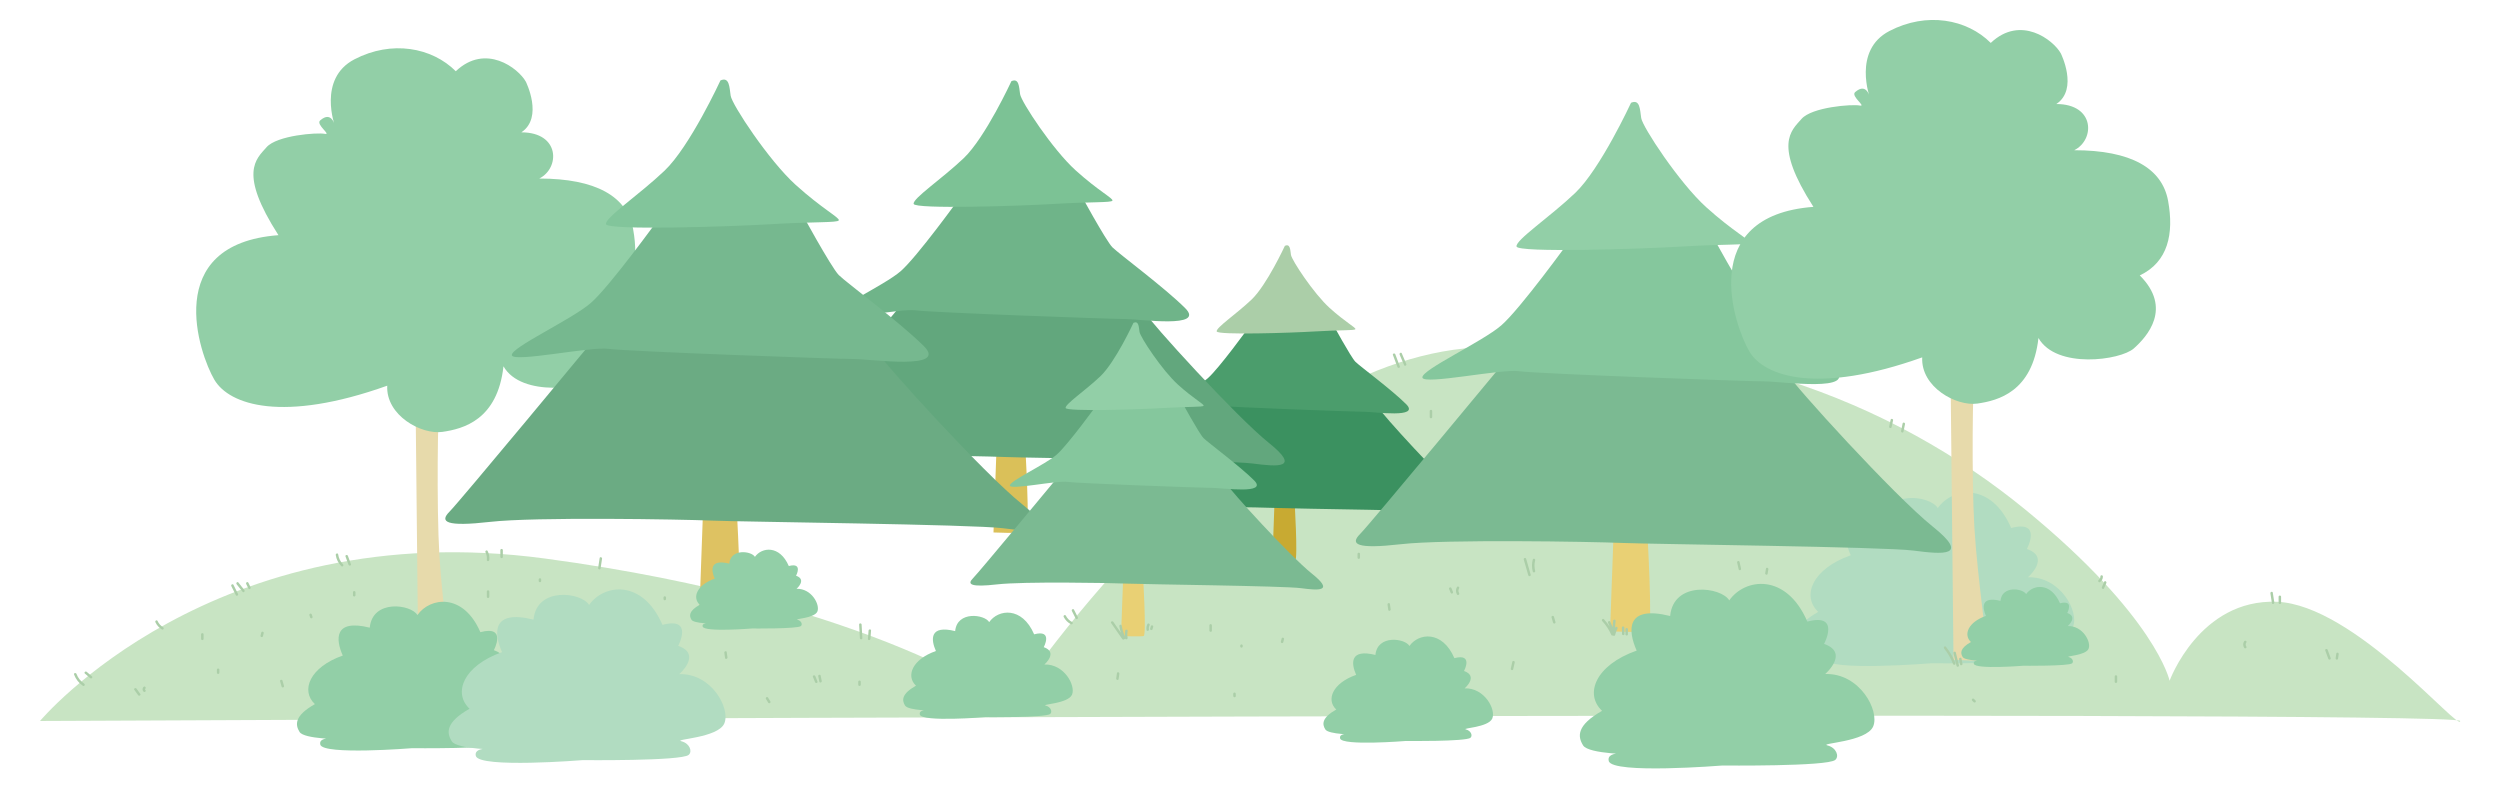 <?xml version="1.0" encoding="UTF-8" standalone="no"?>
<!DOCTYPE svg PUBLIC "-//W3C//DTD SVG 1.1//EN" "http://www.w3.org/Graphics/SVG/1.1/DTD/svg11.dtd">
<svg width="100%" height="100%" viewBox="0 0 12500 3936" version="1.1" xmlns="http://www.w3.org/2000/svg" xmlns:xlink="http://www.w3.org/1999/xlink" xml:space="preserve" xmlns:serif="http://www.serif.com/" style="fill-rule:evenodd;clip-rule:evenodd;stroke-linejoin:round;stroke-miterlimit:2;">
    <g transform="matrix(4.167,0,0,4.167,0,-2199)">
        <path d="M48,1392.84C48,1392.84 255.429,1144.29 654.192,1197.93C1052.96,1251.58 1212.1,1373.17 1212.1,1373.17C1212.1,1373.17 1473.18,974.411 1757.5,945.8C2044,916.97 2272.49,1010.17 2429.85,1138.92C2587.21,1267.67 2603.31,1344.56 2603.31,1344.56C2603.31,1344.56 2639.07,1246.21 2732.05,1249.79C2825.04,1253.37 2952,1407.15 2952,1392.84C2952,1378.54 48,1392.84 48,1392.84Z" style="fill:rgb(200,228,195);fill-rule:nonzero;"/>
        <path d="M2317.59,1323.56C2317.59,1323.56 2435.84,1324.82 2444.65,1317.27C2449.42,1313.18 2445.9,1303.43 2435.84,1300.92C2425.78,1298.4 2479.87,1297.14 2487.42,1279.53C2494.97,1261.92 2472.32,1219.15 2433.32,1220.4C2433.32,1220.4 2461,1196.5 2432.07,1186.44C2432.07,1186.44 2450.94,1151.21 2413.2,1161.28C2389.29,1105.93 2342.75,1112.21 2325.14,1137.38C2316.33,1122.28 2262.24,1114.73 2258.46,1154.99C2208.14,1142.41 2210.66,1171.34 2220.72,1193.99C2174.18,1210.34 2161.6,1243.05 2181.72,1261.92C2152.79,1278.27 2154.05,1290.85 2160.34,1300.92C2166.63,1310.98 2218.21,1310.98 2218.21,1310.98C2218.21,1310.98 2185.92,1305.1 2189.27,1318.53C2193.05,1333.62 2317.59,1323.56 2317.59,1323.56Z" style="fill:rgb(177,220,193);fill-rule:nonzero;"/>
        <path d="M498.621,1008.39L502.197,1353.5C502.197,1353.5 541.537,1355.29 543.325,1353.5C545.113,1351.72 530.808,1255.15 527.231,1194.36C523.655,1133.56 525.443,1015.54 527.231,1015.54C529.02,1015.54 498.621,1008.39 498.621,1008.39Z" style="fill:rgb(231,218,171);fill-rule:nonzero;"/>
        <path d="M402.059,679.362C402.059,679.362 380.601,622.14 425.305,598.894C470.01,575.647 518.291,584.588 546.901,613.199C582.665,579.224 622.005,609.623 630.946,625.716C630.946,625.716 652.404,668.632 625.581,686.514C672.074,686.514 672.074,729.431 647.04,741.948C714.99,741.948 752.542,763.406 759.695,802.746C766.847,842.086 759.695,876.061 725.719,892.155C765.059,931.495 734.66,965.47 718.566,979.775C702.473,994.081 625.581,1004.81 604.123,967.258C596.97,1031.63 555.842,1042.36 530.808,1045.94C505.773,1049.51 462.857,1026.27 464.646,990.504C339.473,1035.21 275.099,1013.75 257.217,983.352C239.335,952.953 192.842,820.627 334.108,809.898C285.828,734.795 307.286,718.702 319.803,704.396C332.32,690.091 380.601,686.514 389.542,688.303C398.483,690.091 378.468,677.205 384.177,672.209C398.483,659.691 402.059,679.362 402.059,679.362Z" style="fill:rgb(146,207,167);fill-rule:nonzero;"/>
        <path d="M1529.48,1125.04L1526.75,1200.53C1526.75,1200.53 1550.4,1201.44 1554.04,1200.53C1557.67,1199.62 1553.13,1125.04 1553.13,1125.04L1529.48,1125.04Z" style="fill:rgb(200,170,50);fill-rule:nonzero;"/>
        <path d="M1451.71,1007.26C1451.71,1007.26 1355.3,1123.68 1348.03,1130.95C1340.75,1138.23 1345.3,1141.87 1377.13,1138.23C1408.97,1134.59 1513.56,1136.41 1535.39,1137.32C1557.22,1138.23 1722.76,1140.05 1743.68,1142.78C1764.59,1145.51 1784.6,1147.33 1757.32,1125.5C1730.03,1103.67 1657.27,1023.63 1653.63,1016.35C1649.99,1009.08 1451.71,1007.26 1451.71,1007.26Z" style="fill:rgb(59,145,96);fill-rule:nonzero;"/>
        <path d="M1498.1,920.851C1498.1,920.851 1462.63,969.966 1448.99,981.79C1435.34,993.614 1391.68,1013.62 1392.59,1019.08C1393.5,1024.54 1448.99,1012.71 1461.72,1014.53C1474.45,1016.35 1625.44,1021.81 1637.26,1021.81C1649.08,1021.81 1704.57,1030 1687.28,1012.71C1670,995.433 1631.8,967.237 1626.34,961.78C1620.89,956.323 1598.15,914.484 1598.15,914.484L1498.1,920.851Z" style="fill:rgb(75,157,108);fill-rule:nonzero;"/>
        <path d="M1541.76,822.621C1541.76,822.621 1519.93,869.917 1501.74,887.198C1483.55,904.479 1458.99,920.851 1459.9,925.399C1460.81,929.946 1548.13,927.218 1578.14,925.399C1608.15,923.58 1625.44,924.489 1626.34,922.67C1627.25,920.851 1614.52,914.484 1595.42,897.203C1576.32,879.922 1549.94,839.902 1549.03,833.535C1548.13,827.168 1548.13,819.892 1541.76,822.621Z" style="fill:rgb(171,206,168);fill-rule:nonzero;"/>
        <path d="M1196,1058.46L1192.09,1166.63C1192.09,1166.63 1225.98,1167.94 1231.19,1166.63C1236.41,1165.33 1229.89,1058.46 1229.89,1058.46L1196,1058.46Z" style="fill:rgb(218,192,89);fill-rule:nonzero;"/>
        <path d="M1084.57,889.672C1084.57,889.672 946.411,1056.5 935.984,1066.93C925.558,1077.35 932.074,1082.57 977.691,1077.35C1023.31,1072.14 1173.19,1074.75 1204.47,1076.05C1235.75,1077.35 1472.96,1079.96 1502.94,1083.87C1532.92,1087.78 1561.59,1090.39 1522.49,1059.11C1483.39,1027.83 1379.12,913.132 1373.91,902.706C1368.7,892.279 1084.57,889.672 1084.57,889.672Z" style="fill:rgb(98,167,125);fill-rule:nonzero;"/>
        <path d="M1151.04,765.854C1151.04,765.854 1100.21,836.235 1080.66,853.178C1061.11,870.122 998.545,898.795 999.848,906.615C1001.15,914.436 1080.66,897.492 1098.9,900.099C1117.15,902.706 1333.5,910.525 1350.45,910.525C1367.39,910.525 1446.9,922.255 1422.13,897.492C1397.37,872.729 1342.63,832.325 1334.81,824.504C1326.99,816.685 1294.4,756.73 1294.4,756.73L1151.04,765.854Z" style="fill:rgb(111,180,137);fill-rule:nonzero;"/>
        <path d="M1213.6,625.093C1213.6,625.093 1182.32,692.867 1156.25,717.63C1130.18,742.394 1094.99,765.854 1096.3,772.371C1097.6,778.888 1222.72,774.978 1265.73,772.371C1308.74,769.764 1333.5,771.067 1334.81,768.461C1336.11,765.854 1317.86,756.73 1290.49,731.967C1263.12,707.204 1225.33,649.856 1224.02,640.733C1222.72,631.609 1222.72,621.183 1213.6,625.093Z" style="fill:rgb(124,194,149);fill-rule:nonzero;"/>
        <path d="M843.891,1131.77L839.312,1258.47C839.312,1258.47 879,1260 885.106,1258.47C891.213,1256.94 883.58,1131.77 883.58,1131.77L843.891,1131.77Z" style="fill:rgb(222,194,98);fill-rule:nonzero;"/>
        <path d="M713.375,934.088C713.375,934.088 551.566,1129.48 539.354,1141.69C527.142,1153.91 534.774,1160.01 588.202,1153.91C641.629,1147.8 817.177,1150.85 853.813,1152.38C890.449,1153.91 1168.27,1156.96 1203.38,1161.54C1238.49,1166.12 1272.08,1169.17 1226.28,1132.53C1180.48,1095.9 1058.36,961.565 1052.26,949.354C1046.15,937.141 713.375,934.088 713.375,934.088Z" style="fill:rgb(107,171,131);fill-rule:nonzero;"/>
        <path d="M791.227,789.07C791.227,789.07 731.693,871.501 708.795,891.346C685.898,911.191 612.626,944.774 614.152,953.933C615.679,963.092 708.795,943.247 730.167,946.3C751.538,949.354 1004.94,958.512 1024.78,958.512C1044.63,958.512 1137.74,972.251 1108.74,943.247C1079.74,914.244 1015.62,866.922 1006.46,857.763C997.305,848.604 959.142,778.385 959.142,778.385L791.227,789.07Z" style="fill:rgb(118,184,143);fill-rule:nonzero;"/>
        <path d="M864.499,624.208C864.499,624.208 827.863,703.586 797.333,732.59C766.803,761.593 725.587,789.07 727.114,796.703C728.64,804.335 875.185,799.756 925.559,796.703C975.934,793.65 1004.94,795.176 1006.46,792.124C1007.99,789.07 986.619,778.385 954.563,749.381C922.506,720.378 878.237,653.211 876.711,642.526C875.185,631.841 875.185,619.628 864.499,624.208Z" style="fill:rgb(130,197,155);fill-rule:nonzero;"/>
        <path d="M1347.85,1215.81L1345.14,1290.89C1345.14,1290.89 1368.66,1291.79 1372.28,1290.89C1375.89,1289.99 1371.37,1215.81 1371.37,1215.81L1347.85,1215.81Z" style="fill:rgb(233,208,116);fill-rule:nonzero;"/>
        <path d="M1270.52,1098.68C1270.52,1098.68 1174.64,1214.46 1167.4,1221.69C1160.17,1228.93 1164.69,1232.55 1196.35,1228.93C1228,1225.31 1332.02,1227.12 1353.73,1228.03C1375.44,1228.93 1540.06,1230.74 1560.87,1233.45C1581.67,1236.17 1601.57,1237.98 1574.44,1216.27C1547.3,1194.56 1474.94,1114.96 1471.32,1107.72C1467.7,1100.49 1270.52,1098.68 1270.52,1098.68Z" style="fill:rgb(123,186,146);fill-rule:nonzero;"/>
        <path d="M1316.65,1012.75C1316.65,1012.75 1281.37,1061.59 1267.8,1073.35C1254.24,1085.11 1210.82,1105.01 1211.72,1110.44C1212.63,1115.87 1267.8,1104.11 1280.47,1105.92C1293.13,1107.72 1443.28,1113.15 1455.04,1113.15C1466.8,1113.15 1521.97,1121.29 1504.79,1104.11C1487.6,1086.92 1449.61,1058.88 1444.18,1053.45C1438.76,1048.03 1416.14,1006.42 1416.14,1006.42L1316.65,1012.75Z" style="fill:rgb(133,199,157);fill-rule:nonzero;"/>
        <path d="M1360.06,915.062C1360.06,915.062 1338.36,962.097 1320.27,979.283C1302.17,996.469 1277.75,1012.75 1278.66,1017.27C1279.56,1021.79 1366.4,1019.08 1396.25,1017.27C1426.09,1015.46 1443.28,1016.37 1444.18,1014.56C1445.09,1012.75 1432.43,1006.42 1413.43,989.232C1394.44,972.047 1368.21,932.248 1367.3,925.917C1366.4,919.584 1366.4,912.349 1360.06,915.062Z" style="fill:rgb(146,207,167);fill-rule:nonzero;"/>
        <path d="M1936.47,1158.59L1931.89,1285.29C1931.89,1285.29 1971.58,1286.82 1977.68,1285.29C1983.79,1283.77 1976.16,1158.59 1976.16,1158.59L1936.47,1158.59Z" style="fill:rgb(233,208,116);fill-rule:nonzero;"/>
        <path d="M1805.95,960.911C1805.95,960.911 1644.14,1156.3 1631.93,1168.52C1619.72,1180.73 1627.35,1186.83 1680.78,1180.73C1734.21,1174.62 1909.75,1177.67 1946.39,1179.2C1983.03,1180.73 2260.85,1183.78 2295.96,1188.36C2331.07,1192.94 2364.65,1195.99 2318.86,1159.36C2273.06,1122.72 2150.94,988.388 2144.83,976.176C2138.73,963.964 1805.95,960.911 1805.95,960.911Z" style="fill:rgb(123,186,146);fill-rule:nonzero;"/>
        <path d="M1883.8,815.893C1883.8,815.893 1824.27,898.324 1801.37,918.169C1778.47,938.013 1705.2,971.596 1706.73,980.755C1708.25,989.915 1801.37,970.07 1822.74,973.123C1844.11,976.176 2097.51,985.335 2117.36,985.335C2137.2,985.335 2230.32,999.074 2201.32,970.07C2172.31,941.066 2108.2,893.745 2099.04,884.586C2089.88,875.427 2051.72,805.208 2051.72,805.208L1883.8,815.893Z" style="fill:rgb(133,199,157);fill-rule:nonzero;"/>
        <path d="M1957.08,651.031C1957.08,651.031 1920.44,730.409 1889.91,759.413C1859.38,788.416 1818.16,815.893 1819.69,823.525C1821.22,831.158 1967.76,826.579 2018.14,823.525C2068.51,820.473 2097.51,821.999 2099.04,818.946C2100.57,815.893 2079.2,805.208 2047.14,776.204C2015.08,747.2 1970.81,680.034 1969.29,669.349C1967.76,658.663 1967.76,646.451 1957.08,651.031Z" style="fill:rgb(146,207,167);fill-rule:nonzero;"/>
        <path d="M2340.44,974.411L2344.02,1319.53C2344.02,1319.53 2383.36,1321.32 2385.15,1319.53C2386.94,1317.74 2372.63,1221.18 2369.05,1160.38C2365.48,1099.58 2367.27,981.563 2369.05,981.563C2370.84,981.563 2340.44,974.411 2340.44,974.411Z" style="fill:rgb(231,218,171);fill-rule:nonzero;"/>
        <path d="M2243.88,645.386C2243.88,645.386 2222.42,588.165 2267.13,564.918C2311.83,541.672 2360.11,550.613 2388.72,579.224C2424.49,545.249 2463.83,575.647 2472.77,591.741C2472.77,591.741 2494.23,634.657 2467.4,652.539C2513.9,652.539 2513.9,695.455 2488.86,707.972C2556.81,707.972 2594.36,729.431 2601.52,768.771C2608.67,808.11 2601.52,842.086 2567.54,858.179C2606.88,897.519 2576.48,931.495 2560.39,945.8C2544.3,960.105 2467.4,970.834 2445.95,933.283C2438.79,997.657 2397.67,1008.39 2372.63,1011.96C2347.6,1015.54 2304.68,992.292 2306.47,956.529C2181.3,1001.23 2116.92,979.775 2099.04,949.376C2081.16,918.978 2034.67,786.652 2175.93,775.923C2127.65,700.82 2149.11,684.726 2161.63,670.421C2174.14,656.115 2222.42,652.539 2231.36,654.327C2240.31,656.115 2220.29,643.229 2226,638.233C2240.31,625.716 2243.88,645.386 2243.88,645.386Z" style="fill:rgb(146,207,167);fill-rule:nonzero;"/>
        <path d="M494.382,1425.47C494.382,1425.47 595.821,1426.54 603.375,1420.07C607.472,1416.56 604.454,1408.2 595.821,1406.04C587.188,1403.88 633.591,1402.8 640.066,1387.7C646.541,1372.59 627.116,1335.9 593.663,1336.98C593.663,1336.98 617.404,1316.47 592.583,1307.84C592.583,1307.84 608.771,1277.62 576.396,1286.26C555.893,1238.78 515.965,1244.17 500.857,1265.75C493.303,1252.8 446.9,1246.33 443.663,1280.86C400.498,1270.07 402.656,1294.89 411.289,1314.31C371.361,1328.34 360.569,1356.4 377.835,1372.59C353.016,1386.62 354.095,1397.41 359.49,1406.04C364.886,1414.67 409.131,1414.67 409.131,1414.67C409.131,1414.67 381.432,1409.63 384.311,1421.15C387.548,1434.1 494.382,1425.47 494.382,1425.47Z" style="fill:rgb(146,207,167);fill-rule:nonzero;"/>
        <path d="M1182.31,1388.23C1182.31,1388.23 1254.73,1389 1260.13,1384.37C1263.05,1381.87 1260.9,1375.9 1254.73,1374.36C1248.57,1372.82 1281.7,1372.05 1286.32,1361.26C1290.95,1350.47 1277.08,1324.28 1253.19,1325.05C1253.19,1325.05 1270.14,1310.41 1252.42,1304.25C1252.42,1304.25 1263.98,1282.67 1240.87,1288.84C1226.23,1254.94 1197.72,1258.79 1186.93,1274.2C1181.54,1264.95 1148.41,1260.33 1146.1,1284.99C1115.28,1277.28 1116.82,1295 1122.99,1308.87C1094.48,1318.89 1086.77,1338.92 1099.1,1350.47C1081.38,1360.49 1082.15,1368.19 1086,1374.36C1089.86,1380.52 1121.45,1380.52 1121.45,1380.52C1121.45,1380.52 1101.67,1376.92 1103.72,1385.14C1106.04,1394.39 1182.31,1388.23 1182.31,1388.23Z" style="fill:rgb(146,207,167);fill-rule:nonzero;"/>
        <path d="M2066.91,1446.25C2066.91,1446.25 2192.74,1447.58 2202.11,1439.55C2207.19,1435.2 2203.45,1424.83 2192.74,1422.15C2182.03,1419.47 2239.59,1418.14 2247.62,1399.4C2255.65,1380.66 2231.56,1335.14 2190.06,1336.48C2190.06,1336.48 2219.51,1311.05 2188.72,1300.34C2188.72,1300.34 2208.8,1262.86 2168.65,1273.57C2143.21,1214.67 2093.68,1221.36 2074.94,1248.13C2065.57,1232.07 2008.01,1224.04 2004,1266.87C1950.45,1253.49 1953.13,1284.28 1963.84,1308.37C1914.31,1325.77 1900.93,1360.58 1922.34,1380.66C1891.56,1398.06 1892.89,1411.44 1899.59,1422.15C1906.28,1432.86 1961.16,1432.86 1961.16,1432.86C1961.16,1432.86 1926.8,1426.61 1930.38,1440.89C1934.39,1456.96 2066.91,1446.25 2066.91,1446.25Z" style="fill:rgb(146,207,167);fill-rule:nonzero;"/>
        <path d="M1686.58,1416.84C1686.58,1416.84 1759,1417.61 1764.39,1412.99C1767.32,1410.48 1765.16,1404.51 1759,1402.97C1752.84,1401.43 1785.97,1400.66 1790.59,1389.87C1795.21,1379.08 1781.34,1352.89 1757.46,1353.66C1757.46,1353.66 1774.41,1339.02 1756.69,1332.86C1756.69,1332.86 1768.25,1311.29 1745.13,1317.45C1730.49,1283.55 1701.99,1287.4 1691.2,1302.81C1685.81,1293.56 1652.68,1288.94 1650.37,1313.6C1619.55,1305.89 1621.09,1323.61 1627.25,1337.48C1598.75,1347.5 1591.04,1367.53 1603.37,1379.08C1585.65,1389.1 1586.42,1396.81 1590.27,1402.97C1594.12,1409.13 1625.71,1409.13 1625.71,1409.13C1625.71,1409.13 1605.94,1405.53 1607.99,1413.75C1610.3,1423 1686.58,1416.84 1686.58,1416.84Z" style="fill:rgb(146,207,167);fill-rule:nonzero;"/>
        <path d="M902.347,1281.84C902.347,1281.84 956.947,1282.42 961.013,1278.94C963.218,1277.05 961.594,1272.55 956.947,1271.39C952.3,1270.23 977.277,1269.65 980.762,1261.51C984.247,1253.38 973.792,1233.63 955.785,1234.21C955.785,1234.21 968.564,1223.18 955.205,1218.53C955.205,1218.53 963.917,1202.27 946.492,1206.91C935.456,1181.36 913.964,1184.26 905.832,1195.88C901.766,1188.91 876.789,1185.42 875.046,1204.01C851.813,1198.2 852.974,1211.56 857.621,1222.02C836.129,1229.57 830.321,1244.67 839.614,1253.38C826.255,1260.93 826.835,1266.74 829.74,1271.39C832.644,1276.04 856.459,1276.04 856.459,1276.04C856.459,1276.04 841.55,1273.32 843.1,1279.52C844.842,1286.49 902.347,1281.84 902.347,1281.84Z" style="fill:rgb(146,207,167);fill-rule:nonzero;"/>
        <path d="M2427.66,1326.55C2427.66,1326.55 2482.26,1327.13 2486.33,1323.64C2488.53,1321.75 2486.91,1317.25 2482.26,1316.09C2477.62,1314.93 2502.59,1314.35 2506.08,1306.22C2509.56,1298.09 2499.11,1278.34 2481.1,1278.92C2481.1,1278.92 2493.88,1267.88 2480.52,1263.24C2480.52,1263.24 2489.23,1246.97 2471.81,1251.62C2460.77,1226.06 2439.28,1228.96 2431.15,1240.58C2427.08,1233.61 2402.1,1230.13 2400.36,1248.71C2377.13,1242.91 2378.29,1256.26 2382.94,1266.72C2361.44,1274.27 2355.64,1289.37 2364.93,1298.09C2351.57,1305.64 2352.15,1311.45 2355.06,1316.09C2357.96,1320.74 2381.77,1320.74 2381.77,1320.74C2381.77,1320.74 2366.87,1318.03 2368.42,1324.22C2370.16,1331.2 2427.66,1326.55 2427.66,1326.55Z" style="fill:rgb(146,207,167);fill-rule:nonzero;"/>
        <path d="M699.288,1439.79C699.288,1439.79 817.54,1441.05 826.346,1433.5C831.122,1429.41 827.604,1419.66 817.54,1417.15C807.476,1414.63 861.57,1413.37 869.118,1395.76C876.666,1378.15 854.022,1335.38 815.024,1336.63C815.024,1336.63 842.7,1312.73 813.766,1302.67C813.766,1302.67 832.636,1267.45 794.896,1277.51C770.994,1222.16 724.448,1228.45 706.835,1253.61C698.03,1238.51 643.936,1230.96 640.162,1271.22C589.841,1258.64 592.357,1287.57 602.421,1310.22C555.875,1326.57 543.295,1359.28 563.423,1378.15C534.489,1394.5 535.747,1407.08 542.037,1417.15C548.327,1427.21 599.905,1427.21 599.905,1427.21C599.905,1427.21 567.615,1421.33 570.971,1434.76C574.745,1449.86 699.288,1439.79 699.288,1439.79Z" style="fill:rgb(177,220,193);fill-rule:nonzero;"/>
        <path d="M1350.19,1284.28C1349.74,1286.61 1349.62,1288.92 1349.8,1291.25C1347.93,1287.13 1346.68,1282.83 1345.98,1278.34C1345.68,1276.44 1342.79,1277.25 1343.08,1279.14C1343.5,1281.79 1344.11,1284.37 1344.92,1286.88L1335.86,1273.88C1334.76,1272.31 1332.16,1273.81 1333.27,1275.39L1346.62,1294.56C1347.29,1295.51 1348.51,1295.33 1349.12,1294.69C1349.53,1294.62 1349.92,1294.37 1350.19,1294.02C1350.72,1295.6 1353.34,1294.79 1353.02,1292.99C1352.55,1290.35 1352.58,1287.7 1353.09,1285.07C1353.45,1283.19 1350.56,1282.38 1350.19,1284.28Z" style="fill:rgb(171,206,168);fill-rule:nonzero;"/>
        <path d="M1376.79,1276.58C1375.64,1278.83 1375.31,1281.19 1375.73,1283.68C1376.05,1285.58 1378.95,1284.78 1378.62,1282.88C1378.34,1281.24 1378.63,1279.58 1379.38,1278.09C1380.26,1276.38 1377.67,1274.86 1376.79,1276.58Z" style="fill:rgb(171,206,168);fill-rule:nonzero;"/>
        <path d="M1382.68,1278.09C1381.89,1277.87 1381.06,1278.35 1380.83,1279.13C1380.57,1280.06 1380.31,1280.98 1380.04,1281.9C1379.82,1282.68 1380.32,1283.54 1381.09,1283.75C1381.88,1283.96 1382.71,1283.48 1382.94,1282.7C1383.2,1281.78 1383.46,1280.86 1383.73,1279.93C1383.95,1279.15 1383.46,1278.3 1382.68,1278.09Z" style="fill:rgb(171,206,168);fill-rule:nonzero;"/>
        <path d="M980.877,1345.45C980.024,1343.31 979.17,1341.18 978.317,1339.05C977.608,1337.28 974.706,1338.05 975.424,1339.84C976.277,1341.98 977.131,1344.11 977.984,1346.25C978.693,1348.02 981.596,1347.24 980.877,1345.45Z" style="fill:rgb(171,206,168);fill-rule:nonzero;"/>
        <path d="M985.999,1344.81C985.572,1342.67 985.146,1340.54 984.718,1338.41C984.34,1336.51 981.448,1337.31 981.826,1339.2C982.252,1341.34 982.679,1343.47 983.106,1345.61C983.484,1347.5 986.376,1346.7 985.999,1344.81Z" style="fill:rgb(171,206,168);fill-rule:nonzero;"/>
        <path d="M1938.26,1280.52C1938.12,1280.81 1937.99,1281.1 1937.85,1281.39C1938.02,1278.47 1938.26,1275.55 1938.6,1272.64C1938.83,1270.73 1935.82,1270.74 1935.6,1272.64C1935.31,1275.16 1935.08,1277.68 1934.92,1280.21C1934.13,1277.98 1933.21,1275.79 1932.16,1273.66C1931.3,1271.93 1928.71,1273.44 1929.56,1275.17C1930.31,1276.67 1930.95,1278.2 1931.54,1279.74C1929.51,1276.57 1927.2,1273.58 1924.61,1270.78C1923.29,1269.36 1921.17,1271.49 1922.49,1272.9C1927.07,1277.86 1930.72,1283.44 1933.46,1289.61C1933.86,1290.5 1934.72,1290.54 1935.37,1290.15C1936.06,1290.96 1937.64,1290.99 1937.98,1289.65C1938.67,1287.01 1939.61,1284.48 1940.85,1282.03C1941.72,1280.32 1939.14,1278.8 1938.26,1280.52Z" style="fill:rgb(171,206,168);fill-rule:nonzero;"/>
        <path d="M1949.05,1280.85C1949,1278.92 1946,1278.91 1946.05,1280.85C1946.12,1283.36 1946.19,1285.88 1946.26,1288.39C1946.31,1290.32 1949.31,1290.33 1949.26,1288.39C1949.19,1285.88 1949.12,1283.36 1949.05,1280.85Z" style="fill:rgb(171,206,168);fill-rule:nonzero;"/>
        <path d="M1950.35,1282.79L1950.35,1288.82C1950.35,1290.75 1953.35,1290.76 1953.35,1288.82L1953.35,1282.79C1953.35,1280.86 1950.35,1280.85 1950.35,1282.79Z" style="fill:rgb(171,206,168);fill-rule:nonzero;"/>
        <path d="M2346.32,1323.6C2343.59,1316.35 2339.77,1309.75 2334.86,1303.75C2333.64,1302.26 2331.53,1304.39 2332.74,1305.87C2337.31,1311.46 2340.88,1317.65 2343.43,1324.4C2344.11,1326.19 2347.01,1325.41 2346.32,1323.6Z" style="fill:rgb(171,206,168);fill-rule:nonzero;"/>
        <path d="M2350.54,1325.91L2346.82,1310.71C2346.36,1308.83 2343.46,1309.62 2343.92,1311.5C2345.17,1316.57 2346.41,1321.64 2347.65,1326.71C2348.1,1328.58 2351,1327.79 2350.54,1325.91Z" style="fill:rgb(171,206,168);fill-rule:nonzero;"/>
        <path d="M2354.78,1324.15C2354.4,1322.09 2354.03,1320.03 2353.66,1317.98C2353.31,1316.08 2350.42,1316.88 2350.76,1318.77C2351.14,1320.83 2351.51,1322.89 2351.88,1324.95C2352.23,1326.84 2355.12,1326.04 2354.78,1324.15Z" style="fill:rgb(171,206,168);fill-rule:nonzero;"/>
        <path d="M100.998,1348.05C96.761,1345.17 93.562,1341.12 91.762,1336.32C91.091,1334.53 88.19,1335.3 88.87,1337.12C90.96,1342.69 94.556,1347.29 99.483,1350.64C101.084,1351.73 102.587,1349.14 100.998,1348.05Z" style="fill:rgb(171,206,168);fill-rule:nonzero;"/>
        <path d="M110.324,1339.27L104.008,1333.85C102.55,1332.6 100.418,1334.72 101.887,1335.97C103.992,1337.78 106.097,1339.58 108.202,1341.39C109.661,1342.64 111.792,1340.53 110.324,1339.27Z" style="fill:rgb(171,206,168);fill-rule:nonzero;"/>
        <path d="M168.3,1360.32C166.796,1358.22 165.292,1356.11 163.789,1354.01C162.676,1352.45 160.073,1353.94 161.198,1355.52C162.702,1357.63 164.206,1359.73 165.709,1361.83C166.822,1363.39 169.425,1361.9 168.3,1360.32Z" style="fill:rgb(171,206,168);fill-rule:nonzero;"/>
        <path d="M174.397,1354.04C175.014,1353.51 174.938,1352.46 174.397,1351.92C173.786,1351.31 172.895,1351.39 172.276,1351.92C170.616,1353.33 170.616,1356.19 172.273,1357.61C172.888,1358.14 173.791,1358.21 174.395,1357.61C174.934,1357.07 175.013,1356.02 174.395,1355.49C173.873,1355.04 173.874,1354.49 174.397,1354.04Z" style="fill:rgb(171,206,168);fill-rule:nonzero;"/>
        <path d="M241.291,1288.9L241.291,1294.31C241.291,1296.25 244.291,1296.25 244.291,1294.31L244.291,1288.9C244.291,1286.97 241.291,1286.97 241.291,1288.9Z" style="fill:rgb(171,206,168);fill-rule:nonzero;"/>
        <path d="M260.237,1331.31L260.237,1334.91C260.237,1336.84 263.237,1336.85 263.237,1334.91L263.237,1331.31C263.237,1329.38 260.237,1329.37 260.237,1331.31Z" style="fill:rgb(171,206,168);fill-rule:nonzero;"/>
        <path d="M313.521,1286.7C313.22,1287.9 312.919,1289.1 312.619,1290.31C312.15,1292.18 315.043,1292.98 315.512,1291.1C315.813,1289.9 316.113,1288.7 316.414,1287.5C316.882,1285.62 313.99,1284.82 313.521,1286.7Z" style="fill:rgb(171,206,168);fill-rule:nonzero;"/>
        <path d="M285.587,1240.33C283.783,1236.72 281.979,1233.11 280.174,1229.5C279.311,1227.77 276.722,1229.29 277.583,1231.01C279.388,1234.62 281.192,1238.23 282.997,1241.84C283.86,1243.57 286.449,1242.05 285.587,1240.33Z" style="fill:rgb(171,206,168);fill-rule:nonzero;"/>
        <path d="M293.211,1235.72C290.823,1232.7 288.435,1229.68 286.047,1226.65C284.851,1225.14 282.741,1227.28 283.926,1228.78C286.313,1231.8 288.702,1234.82 291.089,1237.84C292.286,1239.35 294.396,1237.22 293.211,1235.72Z" style="fill:rgb(171,206,168);fill-rule:nonzero;"/>
        <path d="M300.664,1232.33C299.775,1230.52 298.887,1228.71 297.998,1226.9C297.147,1225.17 294.56,1226.69 295.408,1228.42C296.296,1230.23 297.185,1232.04 298.074,1233.85C298.924,1235.58 301.512,1234.06 300.664,1232.33Z" style="fill:rgb(171,206,168);fill-rule:nonzero;"/>
        <path d="M195.73,1280.39C192.742,1278.57 190.504,1275.98 189.051,1272.81C188.248,1271.05 185.662,1272.58 186.46,1274.32C188.118,1277.94 190.819,1280.91 194.216,1282.98C195.87,1283.99 197.379,1281.39 195.73,1280.39Z" style="fill:rgb(171,206,168);fill-rule:nonzero;"/>
        <path d="M340.773,1350.75C340.172,1348.65 339.571,1346.54 338.969,1344.44C338.439,1342.59 335.544,1343.37 336.076,1345.24C336.678,1347.34 337.279,1349.45 337.881,1351.55C338.41,1353.41 341.306,1352.62 340.773,1350.75Z" style="fill:rgb(171,206,168);fill-rule:nonzero;"/>
        <path d="M411.623,1204.88C408.344,1201.55 406.4,1197.48 405.762,1192.86C405.499,1190.96 402.608,1191.77 402.869,1193.66C403.574,1198.76 405.894,1203.34 409.502,1207C410.86,1208.38 412.981,1206.25 411.623,1204.88Z" style="fill:rgb(171,206,168);fill-rule:nonzero;"/>
        <path d="M421.07,1204.6C419.868,1201.29 418.665,1197.98 417.461,1194.67C416.807,1192.87 413.907,1193.65 414.569,1195.47C415.771,1198.78 416.975,1202.09 418.178,1205.39C418.832,1207.19 421.732,1206.42 421.07,1204.6Z" style="fill:rgb(171,206,168);fill-rule:nonzero;"/>
        <path d="M423.537,1238.38L423.537,1241.99C423.537,1243.92 426.537,1243.92 426.537,1241.99L426.537,1238.38C426.537,1236.45 423.537,1236.44 423.537,1238.38Z" style="fill:rgb(171,206,168);fill-rule:nonzero;"/>
        <path d="M375.013,1267.77C374.711,1266.86 374.409,1265.96 374.107,1265.06C373.85,1264.29 373.073,1263.79 372.262,1264.01C371.512,1264.22 370.956,1265.09 371.214,1265.86C371.516,1266.76 371.818,1267.66 372.12,1268.56C372.377,1269.33 373.154,1269.83 373.965,1269.61C374.715,1269.41 375.271,1268.54 375.013,1267.77Z" style="fill:rgb(171,206,168);fill-rule:nonzero;"/>
        <path d="M585.122,1188.9C584.263,1187.17 581.674,1188.69 582.531,1190.42C583.969,1193.31 584.458,1196.38 584.131,1199.58C583.936,1201.5 586.937,1201.49 587.131,1199.58C587.511,1195.85 586.787,1192.25 585.122,1188.9Z" style="fill:rgb(171,206,168);fill-rule:nonzero;"/>
        <path d="M600.371,1187.85L600.371,1195.97C600.371,1197.9 603.371,1197.91 603.371,1195.97L603.371,1187.85C603.371,1185.92 600.371,1185.92 600.371,1187.85Z" style="fill:rgb(171,206,168);fill-rule:nonzero;"/>
        <path d="M584.131,1237.48L584.131,1243.79C584.131,1245.72 587.131,1245.72 587.131,1243.79L587.131,1237.48C587.131,1235.54 584.131,1235.54 584.131,1237.48Z" style="fill:rgb(171,206,168);fill-rule:nonzero;"/>
        <path d="M719.517,1197.38C718.915,1201.29 718.313,1205.2 717.712,1209.11C717.421,1211 720.312,1211.81 720.605,1209.91C721.207,1206 721.808,1202.09 722.409,1198.18C722.7,1196.29 719.81,1195.47 719.517,1197.38Z" style="fill:rgb(171,206,168);fill-rule:nonzero;"/>
        <path d="M872.896,1316.5C872.6,1314.39 872.304,1312.29 872.008,1310.18C871.74,1308.28 868.849,1309.09 869.115,1310.98C869.411,1313.08 869.708,1315.19 870.004,1317.29C870.272,1319.2 873.163,1318.39 872.896,1316.5Z" style="fill:rgb(171,206,168);fill-rule:nonzero;"/>
        <path d="M797.651,1243.19C796.838,1243.23 796.151,1243.85 796.151,1244.69L796.151,1246.5C796.151,1247.28 796.841,1248.03 797.651,1248C798.463,1247.96 799.151,1247.34 799.151,1246.5L799.151,1244.69C799.151,1243.91 798.461,1243.16 797.651,1243.19Z" style="fill:rgb(171,206,168);fill-rule:nonzero;"/>
        <path d="M647.884,1221.54C647.071,1221.58 646.384,1222.2 646.384,1223.04L646.384,1224.84C646.384,1225.63 647.074,1226.38 647.884,1226.34C648.696,1226.31 649.384,1225.69 649.384,1224.84L649.384,1223.04C649.384,1222.25 648.694,1221.5 647.884,1221.54Z" style="fill:rgb(171,206,168);fill-rule:nonzero;"/>
        <path d="M1033.86,1277.17C1033.76,1275.25 1030.76,1275.23 1030.86,1277.17C1031.16,1282.58 1031.46,1287.99 1031.75,1293.41C1031.86,1295.33 1034.86,1295.34 1034.75,1293.41C1034.46,1287.99 1034.16,1282.58 1033.86,1277.17Z" style="fill:rgb(171,206,168);fill-rule:nonzero;"/>
        <path d="M1042.19,1284.37C1041.93,1287.68 1041.67,1290.99 1041.42,1294.3C1041.27,1296.23 1044.27,1296.22 1044.42,1294.3C1044.67,1290.99 1044.93,1287.68 1045.19,1284.37C1045.34,1282.44 1042.34,1282.45 1042.19,1284.37Z" style="fill:rgb(171,206,168);fill-rule:nonzero;"/>
        <path d="M1029.82,1345.74L1029.82,1349.35C1029.82,1351.28 1032.82,1351.28 1032.82,1349.35L1032.82,1345.74C1032.82,1343.81 1029.82,1343.81 1029.82,1345.74Z" style="fill:rgb(171,206,168);fill-rule:nonzero;"/>
        <path d="M924.354,1369.34C923.451,1367.84 922.549,1366.34 921.647,1364.83C920.655,1363.18 918.06,1364.69 919.057,1366.35C919.959,1367.85 920.861,1369.35 921.763,1370.86C922.755,1372.51 925.351,1371 924.354,1369.34Z" style="fill:rgb(171,206,168);fill-rule:nonzero;"/>
        <path d="M1286.49,1274.1C1283.18,1272.39 1280.62,1269.81 1278.93,1266.49C1278.06,1264.76 1275.47,1266.28 1276.34,1268C1278.24,1271.74 1281.25,1274.77 1284.98,1276.7C1286.69,1277.58 1288.21,1274.99 1286.49,1274.1Z" style="fill:rgb(171,206,168);fill-rule:nonzero;"/>
        <path d="M1293.27,1268.34C1291.76,1265.34 1290.25,1262.33 1288.73,1259.33C1287.87,1257.61 1285.28,1259.12 1286.14,1260.84C1287.66,1263.85 1289.17,1266.85 1290.68,1269.85C1291.55,1271.58 1294.14,1270.06 1293.27,1268.34Z" style="fill:rgb(171,206,168);fill-rule:nonzero;"/>
        <path d="M1340.24,1335.42C1339.94,1337.52 1339.64,1339.63 1339.34,1341.73C1339.07,1343.62 1341.96,1344.44 1342.23,1342.53C1342.53,1340.43 1342.83,1338.32 1343.13,1336.21C1343.4,1334.33 1340.51,1333.51 1340.24,1335.42Z" style="fill:rgb(171,206,168);fill-rule:nonzero;"/>
        <path d="M1489.65,1300.93C1488.83,1300.97 1488.15,1301.59 1488.15,1302.43L1488.15,1303.34C1488.15,1304.12 1488.84,1304.87 1489.65,1304.84C1490.46,1304.8 1491.15,1304.18 1491.15,1303.34L1491.15,1302.43C1491.15,1301.65 1490.46,1300.9 1489.65,1300.93Z" style="fill:rgb(171,206,168);fill-rule:nonzero;"/>
        <path d="M1482.76,1360.18C1482.74,1359.37 1482.08,1358.68 1481.26,1358.68C1480.46,1358.68 1479.74,1359.37 1479.76,1360.18C1479.78,1361.08 1479.8,1361.99 1479.82,1362.89C1479.84,1363.7 1480.5,1364.39 1481.32,1364.39C1482.12,1364.39 1482.84,1363.7 1482.82,1362.89C1482.8,1361.99 1482.78,1361.08 1482.76,1360.18Z" style="fill:rgb(171,206,168);fill-rule:nonzero;"/>
        <path d="M1451.16,1278.07L1451.16,1284.39C1451.16,1286.32 1454.16,1286.32 1454.16,1284.39L1454.16,1278.07C1454.16,1276.14 1451.16,1276.14 1451.16,1278.07Z" style="fill:rgb(171,206,168);fill-rule:nonzero;"/>
        <path d="M1537.82,1293.92C1537.52,1295.12 1537.22,1296.32 1536.92,1297.52C1536.45,1299.4 1539.34,1300.2 1539.81,1298.32C1540.11,1297.12 1540.42,1295.92 1540.72,1294.71C1541.18,1292.84 1538.29,1292.04 1537.82,1293.92Z" style="fill:rgb(171,206,168);fill-rule:nonzero;"/>
        <path d="M1628.89,1192.36L1628.89,1196.88C1628.89,1198.81 1631.89,1198.81 1631.89,1196.88L1631.89,1192.36C1631.89,1190.43 1628.89,1190.43 1628.89,1192.36Z" style="fill:rgb(171,206,168);fill-rule:nonzero;"/>
        <path d="M1743.48,1238.07C1742.87,1236.57 1742.26,1235.07 1741.66,1233.57C1741.35,1232.82 1740.66,1232.29 1739.81,1232.52C1739.1,1232.72 1738.46,1233.61 1738.76,1234.37C1739.37,1235.87 1739.98,1237.37 1740.59,1238.87C1740.89,1239.62 1741.58,1240.15 1742.43,1239.92C1743.14,1239.72 1743.79,1238.83 1743.48,1238.07Z" style="fill:rgb(171,206,168);fill-rule:nonzero;"/>
        <path d="M1750.79,1239.42C1749.72,1237.61 1749.71,1235.53 1750.77,1233.71C1751.75,1232.04 1749.15,1230.53 1748.18,1232.2C1746.59,1234.93 1746.59,1238.21 1748.2,1240.94C1749.17,1242.6 1751.77,1241.09 1750.79,1239.42Z" style="fill:rgb(171,206,168);fill-rule:nonzero;"/>
        <path d="M1836.68,1217.22C1834.87,1210.9 1833.07,1204.59 1831.26,1198.27C1830.73,1196.42 1827.83,1197.21 1828.36,1199.07L1833.79,1218.01C1834.32,1219.87 1837.22,1219.08 1836.68,1217.22Z" style="fill:rgb(171,206,168);fill-rule:nonzero;"/>
        <path d="M1842.05,1212.72C1840.96,1208.46 1840.96,1204.24 1842.05,1199.98C1842.54,1198.11 1839.64,1197.31 1839.16,1199.18C1837.93,1203.95 1837.93,1208.75 1839.16,1213.51C1839.64,1215.38 1842.54,1214.59 1842.05,1212.72Z" style="fill:rgb(171,206,168);fill-rule:nonzero;"/>
        <path d="M1668.69,1258.75C1668.38,1256.65 1668.08,1254.54 1667.77,1252.44C1667.5,1250.53 1664.61,1251.34 1664.88,1253.23C1665.19,1255.34 1665.49,1257.44 1665.79,1259.55C1666.07,1261.45 1668.96,1260.64 1668.69,1258.75Z" style="fill:rgb(171,206,168);fill-rule:nonzero;"/>
        <path d="M1814.63,1321.84C1814.02,1324.55 1813.42,1327.26 1812.81,1329.96C1812.39,1331.84 1815.28,1332.65 1815.7,1330.76C1816.31,1328.05 1816.91,1325.35 1817.52,1322.64C1817.94,1320.76 1815.05,1319.96 1814.63,1321.84Z" style="fill:rgb(171,206,168);fill-rule:nonzero;"/>
        <path d="M1866.41,1274.07C1865.81,1271.96 1865.21,1269.86 1864.61,1267.75C1864.08,1265.9 1861.18,1266.69 1861.72,1268.55C1862.32,1270.65 1862.92,1272.76 1863.52,1274.86C1864.05,1276.72 1866.95,1275.93 1866.41,1274.07Z" style="fill:rgb(171,206,168);fill-rule:nonzero;"/>
        <path d="M1679.67,967.31L1674.26,952.872C1673.59,951.081 1670.69,951.856 1671.37,953.67C1673.17,958.482 1674.98,963.295 1676.78,968.107C1677.45,969.899 1680.35,969.123 1679.67,967.31Z" style="fill:rgb(171,206,168);fill-rule:nonzero;"/>
        <path d="M1687.38,964.352L1682.01,951.705C1681.26,949.933 1678.67,951.46 1679.42,953.219L1684.79,965.866C1685.55,967.638 1688.13,966.111 1687.38,964.352Z" style="fill:rgb(171,206,168);fill-rule:nonzero;"/>
        <path d="M1715.5,1020.94L1715.5,1028.16C1715.5,1030.09 1718.5,1030.1 1718.5,1028.16L1718.5,1020.94C1718.5,1019.01 1715.5,1019.01 1715.5,1020.94Z" style="fill:rgb(171,206,168);fill-rule:nonzero;"/>
        <path d="M2089.1,1210.05C2088.49,1207.34 2087.89,1204.63 2087.28,1201.93C2086.86,1200.05 2083.97,1200.84 2084.39,1202.73C2084.99,1205.43 2085.6,1208.14 2086.2,1210.84C2086.63,1212.73 2089.52,1211.93 2089.1,1210.05Z" style="fill:rgb(171,206,168);fill-rule:nonzero;"/>
        <path d="M2118.98,1210.03C2118.68,1211.84 2118.38,1213.64 2118.07,1215.45C2117.76,1217.33 2120.65,1218.15 2120.97,1216.24C2121.27,1214.44 2121.57,1212.63 2121.88,1210.83C2122.19,1208.94 2119.3,1208.13 2118.98,1210.03Z" style="fill:rgb(171,206,168);fill-rule:nonzero;"/>
        <path d="M2268.61,1031.37C2268.01,1034.08 2267.41,1036.79 2266.81,1039.49C2266.39,1041.37 2269.28,1042.18 2269.7,1040.29C2270.3,1037.58 2270.91,1034.88 2271.51,1032.17C2271.93,1030.29 2269.03,1029.49 2268.61,1031.37Z" style="fill:rgb(171,206,168);fill-rule:nonzero;"/>
        <path d="M2282.94,1035.86C2282.33,1038.87 2281.72,1041.87 2281.11,1044.88C2280.72,1046.76 2283.62,1047.57 2284,1045.67C2284.61,1042.67 2285.22,1039.66 2285.84,1036.66C2286.22,1034.77 2283.33,1033.97 2282.94,1035.86Z" style="fill:rgb(171,206,168);fill-rule:nonzero;"/>
        <path d="M2520.28,1219.43C2520.32,1221.04 2519.65,1222.6 2518.31,1223.55C2516.76,1224.66 2518.25,1227.26 2519.83,1226.14C2522.03,1224.57 2523.34,1222.16 2523.28,1219.43C2523.23,1217.5 2520.23,1217.5 2520.28,1219.43Z" style="fill:rgb(171,206,168);fill-rule:nonzero;"/>
        <path d="M2524.81,1225.81C2523.9,1227.92 2523,1230.02 2522.1,1232.13C2521.34,1233.88 2523.93,1235.41 2524.69,1233.64C2525.59,1231.54 2526.49,1229.43 2527.4,1227.32C2528.15,1225.57 2525.56,1224.04 2524.81,1225.81Z" style="fill:rgb(171,206,168);fill-rule:nonzero;"/>
        <path d="M2728.96,1250.61C2728.35,1246.7 2727.75,1242.79 2727.15,1238.88C2726.86,1236.97 2723.97,1237.78 2724.26,1239.67C2724.86,1243.58 2725.46,1247.49 2726.06,1251.4C2726.35,1253.31 2729.25,1252.5 2728.96,1250.61Z" style="fill:rgb(171,206,168);fill-rule:nonzero;"/>
        <path d="M2734.1,1243.79L2734.1,1251.01C2734.1,1252.94 2737.1,1252.94 2737.1,1251.01L2737.1,1243.79C2737.1,1241.86 2734.1,1241.86 2734.1,1243.79Z" style="fill:rgb(171,206,168);fill-rule:nonzero;"/>
        <path d="M2805.16,1310.87C2804.46,1310.67 2803.43,1311.12 2803.32,1311.92C2803.06,1313.73 2802.8,1315.54 2802.55,1317.35C2802.43,1318.16 2802.75,1318.95 2803.6,1319.19C2804.3,1319.39 2805.33,1318.95 2805.44,1318.15C2805.7,1316.33 2805.95,1314.52 2806.21,1312.71C2806.32,1311.91 2806.01,1311.11 2805.16,1310.87Z" style="fill:rgb(171,206,168);fill-rule:nonzero;"/>
        <path d="M2796.59,1317.37C2795.39,1314.07 2794.19,1310.76 2792.99,1307.45C2792.33,1305.65 2789.43,1306.43 2790.09,1308.25C2791.3,1311.55 2792.5,1314.86 2793.7,1318.17C2794.36,1319.97 2797.26,1319.19 2796.59,1317.37Z" style="fill:rgb(171,206,168);fill-rule:nonzero;"/>
        <path d="M2695.39,1303.49C2694.34,1301.96 2694.33,1300.2 2695.37,1298.66C2696.46,1297.06 2693.87,1295.56 2692.78,1297.15C2691.19,1299.49 2691.19,1302.66 2692.8,1305C2693.88,1306.58 2696.49,1305.08 2695.39,1303.49Z" style="fill:rgb(171,206,168);fill-rule:nonzero;"/>
        <path d="M2537.42,1339.43L2537.42,1345.74C2537.42,1347.67 2540.42,1347.67 2540.42,1345.74L2540.42,1339.43C2540.42,1337.5 2537.42,1337.49 2537.42,1339.43Z" style="fill:rgb(171,206,168);fill-rule:nonzero;"/>
        <path d="M2370.37,1368.14C2369.76,1367.54 2369.16,1366.93 2368.56,1366.33C2367.99,1365.76 2367.01,1365.76 2366.44,1366.33C2365.86,1366.91 2365.87,1367.88 2366.44,1368.45C2367.04,1369.06 2367.64,1369.66 2368.24,1370.26C2368.82,1370.83 2369.79,1370.83 2370.37,1370.26C2370.94,1369.68 2370.94,1368.71 2370.37,1368.14Z" style="fill:rgb(171,206,168);fill-rule:nonzero;"/>
    </g>
</svg>
